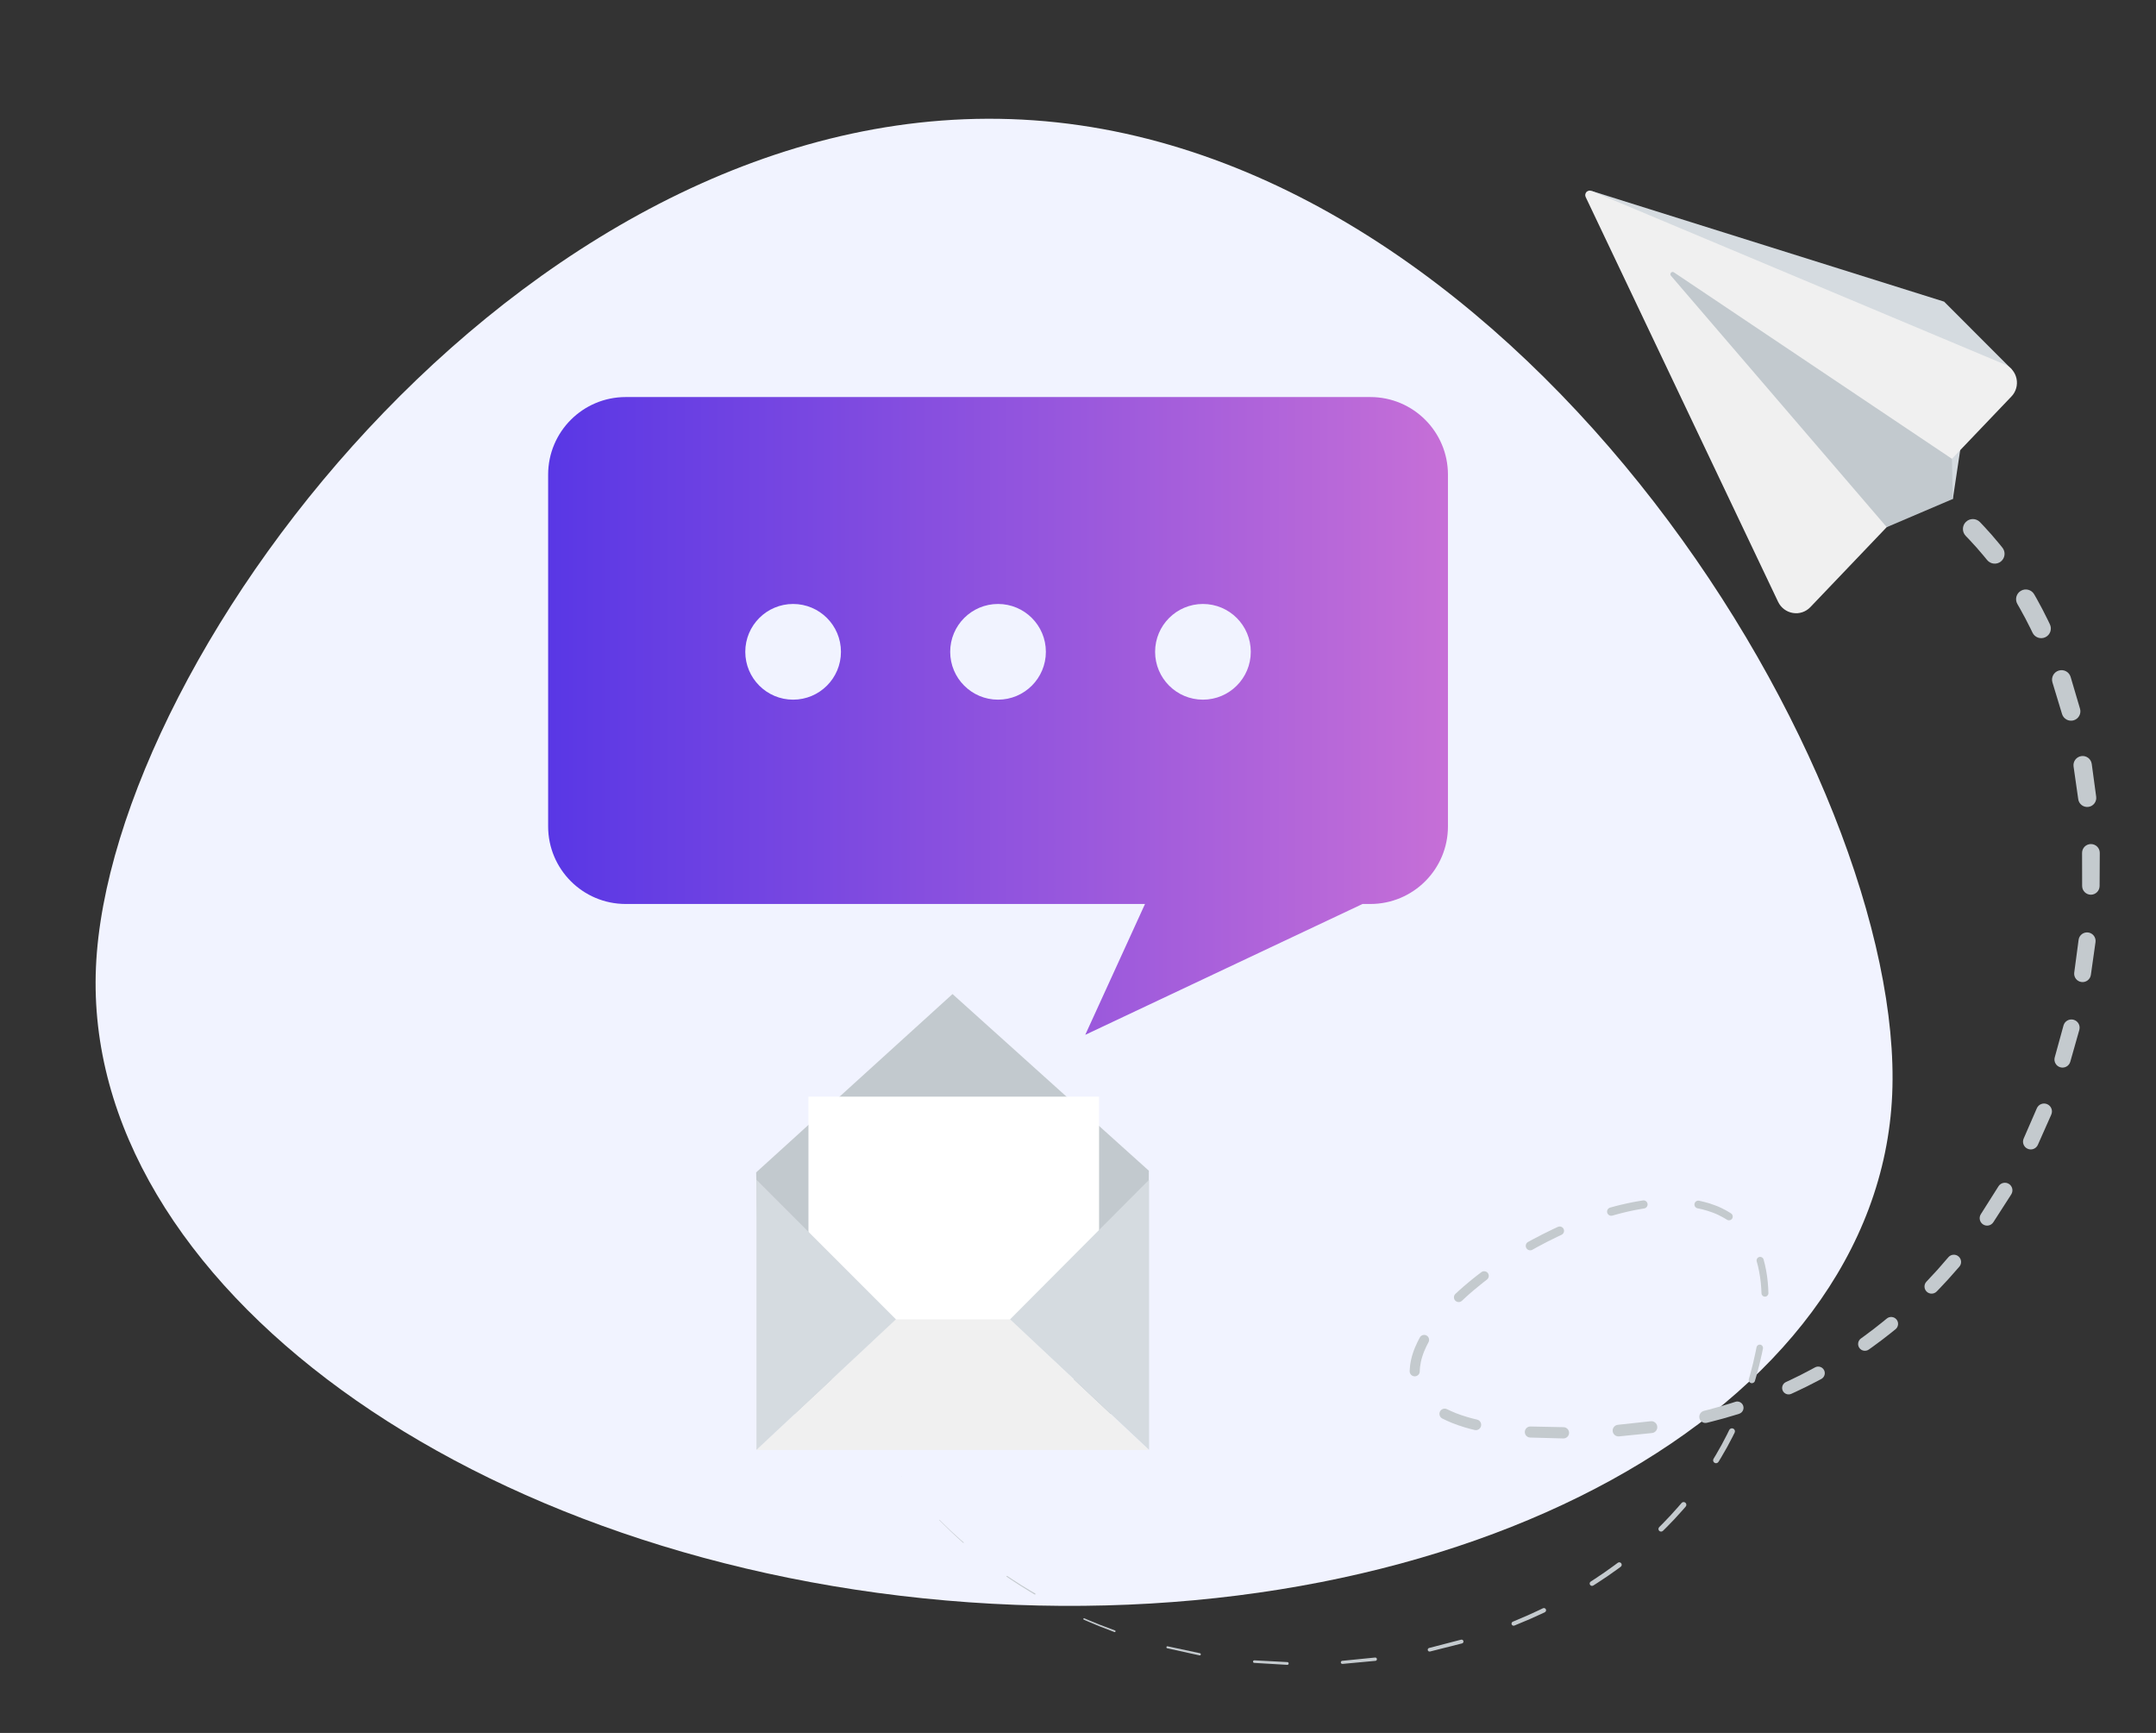 <?xml version="1.0" encoding="utf-8"?>
<!-- Generator: Adobe Illustrator 15.0.0, SVG Export Plug-In . SVG Version: 6.00 Build 0)  -->
<!DOCTYPE svg PUBLIC "-//W3C//DTD SVG 1.1//EN" "http://www.w3.org/Graphics/SVG/1.1/DTD/svg11.dtd">
<svg version="1.1" id="Layer_1" xmlns="http://www.w3.org/2000/svg" xmlns:xlink="http://www.w3.org/1999/xlink" x="0px" y="0px"
	 width="224px" height="180px" viewBox="0 0 224 180" enable-background="new 0 0 224 180" xml:space="preserve">
<rect x="0" y="0" width="224" height="180" fill="#333333" stroke="none"/>
<path fill="#F1F3FF" d="M107.406,12.497C55.871,8.845,11.4,67.671,9.969,100.455c-1.43,32.786,39.188,62.326,90.723,65.977
	c51.533,3.65,94.471-19.969,95.9-52.754C198.021,80.892,158.939,16.147,107.406,12.497z"/>
<g>
	<path fill="#D5DBE0" d="M186.17,59.09c0.673,0.117,1.349-0.117,1.815-0.607l7.935-8.305l6.975,1.649l1.26-8.388l-1.465-0.361
		l6.338-4.697l-7.041-7.049L165.348,19.83l19.288,38.113C184.929,58.554,185.506,58.985,186.17,59.09z"/>
	<path fill="#F0F0F0" d="M184.742,62.52c0.294,0.613,0.871,1.043,1.534,1.148c0.673,0.116,1.349-0.118,1.815-0.608l20.895-21.884
		c0.469-0.489,0.661-1.183,0.523-1.842c-0.137-0.668-0.596-1.223-1.219-1.479L165.348,19.83c-0.177-0.074-0.384-0.023-0.521,0.108
		c-0.127,0.143-0.166,0.353-0.083,0.525L184.742,62.52z"/>
	<path fill="#C2C9CE" d="M196.026,54.756l6.868-2.93l-0.098-4.172l-28.854-19.346c-0.098-0.086-0.246-0.083-0.331,0.016
		c-0.084,0.09-0.091,0.236-0.001,0.322L196.026,54.756z"/>
</g>
<g>
	<path fill="#C4CACE" d="M208.041,56.885c0,0-0.548-0.691-1.131-1.353c-0.58-0.663-1.194-1.296-1.194-1.296l-0.009-0.008
		l-0.003-0.003c-0.398-0.407-1.05-0.413-1.455-0.015c-0.405,0.396-0.412,1.049-0.016,1.455c0,0,0.585,0.596,1.139,1.225
		c0.554,0.623,1.077,1.275,1.077,1.275c0.354,0.439,0.997,0.51,1.437,0.157C208.324,57.968,208.396,57.326,208.041,56.885z"/>
	<path fill="#C4CACE" d="M212.979,64.854c0,0-0.373-0.794-0.783-1.575c-0.404-0.778-0.847-1.541-0.847-1.541l-0.005-0.008
		l-0.002-0.003c-0.282-0.481-0.9-0.643-1.381-0.359c-0.48,0.281-0.642,0.899-0.358,1.38c0,0,0.421,0.722,0.813,1.466
		c0.394,0.739,0.753,1.498,0.753,1.498c0.236,0.5,0.834,0.714,1.334,0.477C213.003,65.952,213.215,65.355,212.979,64.854z"/>
	<path fill="#C4CACE" d="M216.104,73.609l-0.973-3.293l-0.002-0.008c-0.158-0.521-0.709-0.814-1.23-0.656
		c-0.522,0.157-0.815,0.709-0.658,1.23l0.997,3.285c0.157,0.512,0.695,0.805,1.21,0.652
		C215.963,74.668,216.259,74.126,216.104,73.609z"/>
	<path fill="#C4CACE" d="M217.785,82.754l-0.461-3.403l-0.002-0.007c-0.073-0.521-0.557-0.883-1.078-0.808
		c-0.521,0.075-0.882,0.557-0.809,1.078l0.486,3.399c0.072,0.512,0.545,0.869,1.059,0.799
		C217.493,83.742,217.855,83.27,217.785,82.754z"/>
	<path fill="#C4CACE" d="M218.159,88.596v-0.008c-0.001-0.509-0.414-0.918-0.923-0.916c-0.507,0-0.919,0.412-0.917,0.922
		l0.007,3.434c0,0.497,0.404,0.902,0.903,0.906c0.5,0,0.907-0.402,0.912-0.904L218.159,88.596z"/>
	<path fill="#C4CACE" d="M217.715,97.858l0.001-0.006c0.065-0.487-0.276-0.932-0.763-0.996c-0.485-0.063-0.93,0.276-0.994,0.761
		l-0.454,3.405c-0.063,0.474,0.268,0.912,0.743,0.979c0.477,0.068,0.92-0.266,0.986-0.743L217.715,97.858z"/>
	<path fill="#C4CACE" d="M216.033,106.975l0.001-0.006c0.125-0.457-0.142-0.923-0.596-1.048c-0.454-0.126-0.923,0.142-1.048,0.595
		l-0.911,3.313c-0.122,0.444,0.137,0.904,0.581,1.03c0.447,0.126,0.912-0.134,1.036-0.579L216.033,106.975z"/>
	<path fill="#C4CACE" d="M213.12,115.774l0.001-0.006c0.182-0.415-0.008-0.896-0.424-1.077c-0.415-0.182-0.897,0.01-1.077,0.424
		l-1.37,3.149c-0.176,0.405,0.007,0.877,0.412,1.058c0.406,0.182,0.883-0.002,1.063-0.408L213.12,115.774z"/>
	<path fill="#C4CACE" d="M208.961,124.062l0.002-0.005c0.231-0.367,0.122-0.852-0.243-1.084c-0.366-0.231-0.852-0.121-1.083,0.244
		l-1.837,2.902c-0.226,0.357-0.12,0.834,0.235,1.063c0.358,0.231,0.836,0.127,1.067-0.232L208.961,124.062z"/>
	<path fill="#C4CACE" d="M203.561,131.576l0.003-0.002c0.273-0.315,0.239-0.789-0.073-1.062c-0.312-0.274-0.788-0.239-1.059,0.073
		l-0.016,0.017c0,0-0.555,0.638-1.11,1.278c-0.576,0.62-1.151,1.24-1.151,1.24l-0.01,0.01c-0.271,0.292-0.261,0.75,0.027,1.029
		c0.289,0.287,0.76,0.279,1.043-0.012c0,0,0.61-0.623,1.195-1.268C202.985,132.229,203.561,131.576,203.561,131.576z"/>
	<path fill="#C4CACE" d="M196.934,138.07l0.006-0.004l0.004-0.002c0.304-0.254,0.348-0.707,0.094-1.012
		c-0.255-0.305-0.707-0.346-1.012-0.092c0,0-0.651,0.539-1.323,1.057c-0.669,0.516-1.359,1.01-1.359,1.01
		c-0.313,0.225-0.388,0.664-0.165,0.98c0.225,0.318,0.665,0.395,0.984,0.168c0,0,0.711-0.498,1.404-1.028
		C196.26,138.623,196.934,138.07,196.934,138.07z"/>
	<path fill="#C4CACE" d="M189.504,142.298c-0.183-0.329-0.6-0.449-0.932-0.267c0,0-0.74,0.408-1.498,0.79
		c-0.754,0.382-1.525,0.734-1.525,0.734c-0.334,0.153-0.484,0.552-0.333,0.888c0.154,0.338,0.553,0.488,0.89,0.335
		c0,0,0.795-0.358,1.575-0.745c0.778-0.383,1.545-0.799,1.545-0.799l0.005-0.002l0.004-0.002
		C189.566,143.045,189.686,142.631,189.504,142.298z"/>
	<path fill="#C4CACE" d="M181.113,146.023c-0.111-0.34-0.479-0.527-0.818-0.416c0,0-0.809,0.265-1.623,0.498
		c-0.816,0.236-1.639,0.441-1.639,0.441c-0.34,0.086-0.549,0.431-0.466,0.771c0.085,0.342,0.431,0.55,0.773,0.467
		c0,0,0.845-0.205,1.682-0.439c0.838-0.232,1.667-0.496,1.667-0.496l0.008-0.004C181.04,146.732,181.225,146.367,181.113,146.023z"
		/>
	<path fill="#C4CACE" d="M172.182,148.17c-0.037-0.338-0.341-0.584-0.68-0.547l-3.414,0.371c-0.33,0.036-0.569,0.331-0.537,0.661
		c0.034,0.333,0.331,0.575,0.663,0.541l3.418-0.346l0.004-0.001C171.975,148.814,172.22,148.508,172.182,148.17z"/>
	<path fill="#C4CACE" d="M162.446,148.24l-3.435-0.07c-0.316-0.006-0.58,0.244-0.589,0.561c-0.007,0.316,0.242,0.58,0.561,0.587
		l3.433,0.093h0.006c0.326,0.006,0.593-0.25,0.599-0.574C163.026,148.514,162.77,148.246,162.446,148.24z"/>
	<path fill="#C4CACE" d="M153.47,147.457l-0.008-0.004c0,0-0.204-0.049-0.513-0.125c-0.301-0.08-0.701-0.194-1.092-0.328
		c-0.789-0.258-1.514-0.627-1.514-0.627c-0.266-0.136-0.592-0.033-0.73,0.235c-0.137,0.266-0.033,0.594,0.233,0.731
		c0,0,0.809,0.416,1.654,0.699c0.421,0.147,0.845,0.273,1.165,0.357c0.318,0.082,0.531,0.137,0.531,0.137h0.004
		c0.298,0.074,0.598-0.105,0.672-0.403S153.766,147.529,153.47,147.457z"/>
	<path fill="#C4CACE" d="M147.512,142.303c0.004-0.095,0.011-0.191,0.027-0.342c0.033-0.289,0.11-0.676,0.232-1.057
		c0.235-0.764,0.643-1.484,0.643-1.484c0.135-0.242,0.053-0.555-0.193-0.696c-0.245-0.14-0.559-0.056-0.701,0.19l-0.006,0.016
		c0,0-0.451,0.781-0.731,1.66c-0.144,0.438-0.237,0.895-0.28,1.246c-0.021,0.168-0.033,0.339-0.037,0.431
		c-0.005,0.096-0.006,0.149-0.006,0.149v0.003c-0.009,0.288,0.219,0.53,0.508,0.54s0.53-0.219,0.541-0.508
		C147.508,142.451,147.509,142.397,147.512,142.303z"/>
	<path fill="#C4CACE" d="M154.487,132.91c0.212-0.162,0.255-0.465,0.094-0.678c-0.16-0.211-0.462-0.252-0.675-0.091
		c0,0-0.7,0.522-1.373,1.087c-0.674,0.559-1.314,1.159-1.314,1.159l-0.007,0.007c-0.197,0.188-0.206,0.501-0.017,0.699
		c0.188,0.195,0.5,0.204,0.698,0.016c0,0,0.614-0.586,1.269-1.135C153.81,133.425,154.487,132.91,154.487,132.91z"/>
	<path fill="#C4CACE" d="M162.458,127.662c-0.104-0.228-0.372-0.328-0.598-0.227c0,0-0.793,0.361-1.563,0.754
		c-0.776,0.389-1.535,0.811-1.535,0.811l-0.008,0.004c-0.223,0.127-0.299,0.41-0.174,0.632c0.125,0.223,0.409,0.3,0.63,0.175
		c0,0,0.741-0.42,1.499-0.807c0.755-0.389,1.526-0.744,1.526-0.744C162.462,128.153,162.561,127.887,162.458,127.662z"/>
	<path fill="#C4CACE" d="M171.174,125.041c-0.034-0.229-0.249-0.388-0.479-0.352c0,0-0.865,0.127-1.717,0.32
		c-0.851,0.182-1.688,0.422-1.688,0.422l-0.005,0.002l-0.005,0.002c-0.229,0.066-0.359,0.307-0.294,0.535
		c0.069,0.229,0.309,0.361,0.537,0.293c0,0,0.814-0.238,1.641-0.424c0.825-0.188,1.66-0.317,1.66-0.317
		C171.05,125.486,171.208,125.271,171.174,125.041z"/>
	<path fill="#C4CACE" d="M179.846,126.035c0,0-0.756-0.502-1.6-0.816c-0.417-0.164-0.846-0.291-1.17-0.373
		c-0.322-0.076-0.537-0.125-0.537-0.125h-0.003c-0.218-0.049-0.431,0.088-0.481,0.305c-0.048,0.217,0.09,0.432,0.307,0.48
		l0.011,0.002c0,0,0.204,0.047,0.509,0.113c0.3,0.074,0.696,0.189,1.08,0.336c0.773,0.285,1.459,0.734,1.459,0.734
		c0.181,0.115,0.427,0.064,0.541-0.113C180.079,126.395,180.026,126.155,179.846,126.035z"/>
	<path fill="#C4CACE" d="M183.731,134.31c0,0-0.015-0.878-0.139-1.751c-0.061-0.438-0.145-0.872-0.222-1.195
		c-0.082-0.319-0.138-0.533-0.138-0.533l-0.001-0.002c-0.054-0.199-0.254-0.316-0.455-0.264c-0.197,0.054-0.313,0.257-0.261,0.454
		l0.003,0.012c0,0,0.053,0.202,0.135,0.504c0.071,0.304,0.153,0.713,0.214,1.125c0.124,0.827,0.145,1.673,0.145,1.673
		c0.005,0.196,0.167,0.354,0.364,0.35c0.201-0.003,0.357-0.168,0.355-0.367L183.731,134.31z"/>
	<path fill="#C4CACE" d="M182.787,141.765c0.212-0.841,0.377-1.691,0.377-1.691l0.001-0.007c0.035-0.184-0.089-0.363-0.274-0.398
		c-0.184-0.033-0.361,0.09-0.396,0.273c0,0-0.158,0.837-0.36,1.664c-0.196,0.826-0.438,1.643-0.438,1.643
		c-0.051,0.175,0.048,0.359,0.221,0.41c0.177,0.053,0.36-0.047,0.412-0.223C182.33,143.436,182.582,142.607,182.787,141.765z"/>
	<path fill="#C4CACE" d="M180.221,148.81l0.002-0.005c0.076-0.156,0.01-0.343-0.146-0.418c-0.155-0.074-0.342-0.008-0.417,0.146
		c0,0-0.368,0.77-0.777,1.516c-0.405,0.747-0.852,1.475-0.852,1.475c-0.087,0.142-0.044,0.328,0.099,0.415s0.328,0.044,0.416-0.101
		c0,0,0.457-0.734,0.875-1.492C179.842,149.588,180.221,148.81,180.221,148.81z"/>
	<path fill="#C4CACE" d="M175.137,156.489l0.003-0.003c0.102-0.121,0.085-0.301-0.034-0.4c-0.12-0.104-0.301-0.088-0.401,0.033
		c0,0-0.55,0.65-1.132,1.275c-0.577,0.626-1.186,1.226-1.186,1.226c-0.107,0.105-0.109,0.278-0.005,0.386
		c0.108,0.107,0.28,0.109,0.391,0.004c0,0,0.619-0.602,1.21-1.234C174.574,157.146,175.137,156.489,175.137,156.489z"/>
	<path fill="#C4CACE" d="M168.438,162.377c-0.084-0.112-0.246-0.135-0.36-0.047c0,0-0.68,0.512-1.384,0.998
		c-0.7,0.488-1.421,0.947-1.421,0.947c-0.113,0.072-0.148,0.224-0.074,0.337c0.07,0.115,0.224,0.149,0.338,0.075
		c0,0,0.73-0.459,1.443-0.946c0.712-0.485,1.404-1.001,1.404-1.001l0.003-0.002C168.5,162.654,168.523,162.494,168.438,162.377z"/>
	<path fill="#C4CACE" d="M160.609,167.155c-0.057-0.112-0.192-0.159-0.306-0.103c0,0-0.77,0.375-1.552,0.721
		c-0.786,0.335-1.571,0.67-1.571,0.67l-0.007,0.003c-0.109,0.046-0.162,0.175-0.117,0.284c0.048,0.109,0.175,0.164,0.287,0.115
		c0,0,0.795-0.333,1.59-0.666c0.791-0.344,1.566-0.715,1.566-0.715l0.004-0.003C160.616,167.406,160.663,167.271,160.609,167.155z"
		/>
	<path fill="#C4CACE" d="M152.043,170.456c-0.024-0.106-0.136-0.169-0.241-0.144l-3.325,0.863c-0.102,0.025-0.162,0.129-0.136,0.229
		c0.022,0.102,0.129,0.163,0.229,0.139l3.331-0.842h0.001C152.008,170.673,152.072,170.564,152.043,170.456z"/>
	<path fill="#C4CACE" d="M142.868,172.168l-3.417,0.342c-0.088,0.008-0.152,0.085-0.145,0.174c0.008,0.088,0.087,0.154,0.177,0.145
		l3.419-0.318l0.002,0.002c0.093-0.01,0.161-0.094,0.151-0.189C143.048,172.229,142.964,172.16,142.868,172.168z"/>
	<path fill="#C4CACE" d="M133.754,172.641l-3.43-0.182c-0.072-0.004-0.135,0.051-0.141,0.123c-0.003,0.074,0.052,0.139,0.125,0.143
		l3.43,0.203l0,0c0.079,0.004,0.146-0.057,0.149-0.135C133.893,172.713,133.832,172.646,133.754,172.641z"/>
	<path fill="#C4CACE" d="M124.668,171.718l-3.357-0.716c-0.057-0.013-0.111,0.023-0.123,0.078c-0.014,0.059,0.023,0.113,0.078,0.126
		l3.355,0.736l0,0c0.063,0.013,0.124-0.026,0.137-0.089C124.771,171.793,124.73,171.73,124.668,171.718z"/>
	<path fill="#C4CACE" d="M114.241,168.75c-0.8-0.314-1.585-0.658-1.585-0.658c-0.037-0.018-0.082,0-0.098,0.037
		c-0.02,0.04-0.002,0.086,0.037,0.102c0,0,0.787,0.35,1.584,0.67c0.802,0.312,1.604,0.619,1.604,0.619h0.003
		c0.047,0.017,0.096-0.008,0.11-0.053c0.017-0.047-0.007-0.095-0.053-0.111C115.845,169.355,115.043,169.054,114.241,168.75z"/>
	<path fill="#C4CACE" d="M106.085,164.633c-0.728-0.453-1.437-0.936-1.437-0.936c-0.022-0.016-0.053-0.012-0.068,0.012
		c-0.014,0.023-0.01,0.053,0.014,0.067c0,0,0.708,0.488,1.436,0.946c0.725,0.463,1.468,0.896,1.468,0.896l0,0
		c0.028,0.018,0.063,0.008,0.079-0.02c0.018-0.029,0.008-0.064-0.021-0.082C107.555,165.518,106.812,165.09,106.085,164.633z"/>
	<path fill="#C4CACE" d="M98.843,159.062c-0.626-0.585-1.229-1.198-1.229-1.198c-0.009-0.007-0.021-0.008-0.028,0
		c-0.008,0.01-0.009,0.021-0.002,0.027c0,0,0.6,0.617,1.224,1.207c0.622,0.594,1.269,1.16,1.269,1.16l0,0
		c0.014,0.011,0.033,0.01,0.043-0.004c0.012-0.012,0.009-0.031-0.002-0.043C100.117,160.211,99.469,159.648,98.843,159.062z"/>
	<polygon fill="#C4CACE" points="93.418,152.992 93.846,153.561 93.847,153.561 	"/>
</g>
<g>
	<polygon fill="#C2C9CE" points="79.097,146.864 119.185,146.864 119.361,121.602 98.963,103.252 78.563,121.775 	"/>
	<rect x="83.996" y="113.909" fill="#FFFFFF" width="30.193" height="29.358"/>
	<polygon fill="#F0F0F0" points="78.563,150.605 119.361,150.605 104.939,137.043 93.061,137.043 	"/>
	<polygon fill="#D5DBE0" points="93.087,137.043 78.591,122.541 78.591,150.597 	"/>
	<polygon fill="#D5DBE0" points="119.385,122.541 104.939,137.043 119.385,150.597 	"/>
</g>
<linearGradient id="SVGID_1_" gradientUnits="userSpaceOnUse" x1="56.949" y1="74.364" x2="150.435" y2="74.364">
	<stop  offset="0" style="stop-color:#5937E5"/>
	<stop  offset="1" style="stop-color:#C66FD7"/>
</linearGradient>
<path fill="url(#SVGID_1_)" d="M142.376,41.242H65.008c-4.451,0-8.059,3.608-8.059,8.059v36.535c0,4.451,3.607,8.06,8.059,8.06
	h53.954l-6.208,13.591l28.807-13.591h0.815c4.451,0,8.06-3.608,8.06-8.06V49.301C150.436,44.85,146.827,41.242,142.376,41.242z
	 M124.98,62.734c2.746,0,4.971,2.225,4.971,4.969c0,2.745-2.225,4.971-4.971,4.971c-2.744,0-4.969-2.226-4.969-4.971
	C120.012,64.959,122.236,62.734,124.98,62.734z M82.402,72.674c-2.745,0-4.97-2.226-4.97-4.971c0-2.744,2.225-4.969,4.97-4.969
	c2.744,0,4.97,2.225,4.97,4.969C87.372,70.448,85.146,72.674,82.402,72.674z M103.692,72.674c-2.745,0-4.971-2.226-4.971-4.971
	c0-2.744,2.226-4.969,4.971-4.969c2.744,0,4.97,2.225,4.97,4.969C108.662,70.448,106.437,72.674,103.692,72.674z"/>
</svg>
